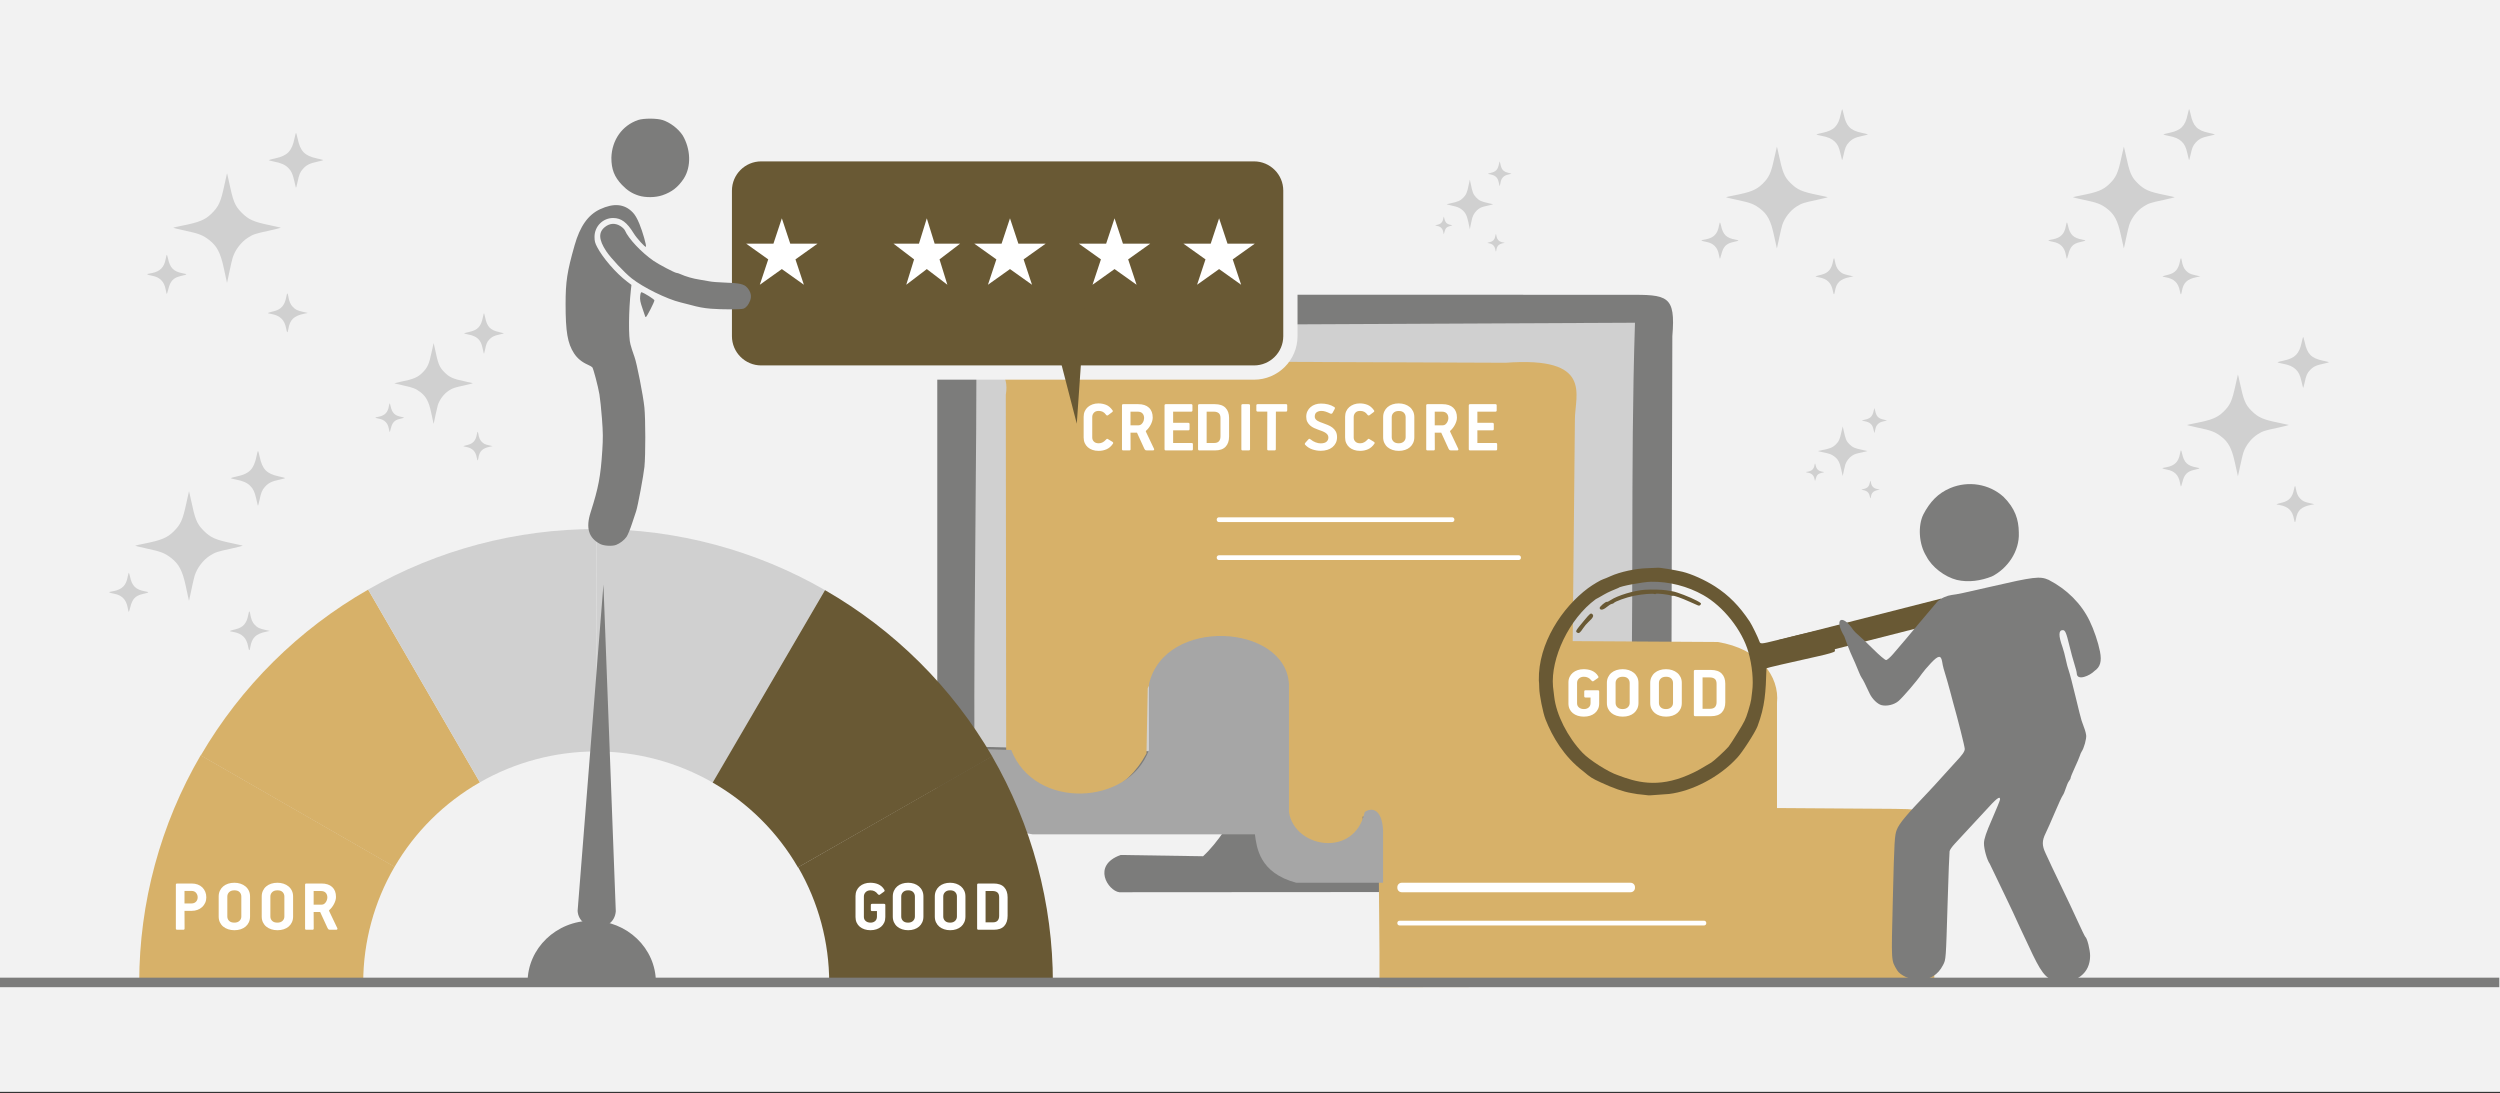 <svg width="526" height="230" xmlns="http://www.w3.org/2000/svg" xmlns:xlink="http://www.w3.org/1999/xlink" overflow="hidden"><rect width="100%" height="100%" fill="#333333" stroke="none"/><defs><clipPath id="clip0"><rect x="0" y="0" width="526" height="230"/></clipPath><clipPath id="clip1"><path d="M314.804 150.908 343.298 106.176 387.739 134.402 359.246 179.134Z" fill-rule="evenodd" clip-rule="evenodd"/></clipPath><clipPath id="clip2"><path d="M314.804 150.908 343.298 106.176 387.739 134.402 359.246 179.134Z" fill-rule="evenodd" clip-rule="evenodd"/></clipPath><clipPath id="clip3"><path d="M314.804 150.908 343.298 106.176 387.739 134.402 359.246 179.134Z" fill-rule="evenodd" clip-rule="evenodd"/></clipPath><clipPath id="clip4"><rect x="387" y="101" width="55" height="106"/></clipPath><clipPath id="clip5"><rect x="387" y="101" width="55" height="106"/></clipPath><clipPath id="clip6"><rect x="387" y="101" width="55" height="106"/></clipPath></defs><g clip-path="url(#clip0)"><rect x="0" y="0" width="526" height="229.667" fill="#FFFFFF"/><rect x="0" y="0" width="526" height="229.667" fill="#F2F2F2"/><path d="M300.85 169.195 291.643 187.69 235.502 187.728C233.146 187.426 229.659 182.091 235.781 179.889L253.125 180.154C256.411 177.122 258.907 172.781 261.542 168.667L200.534 168.742C196.721 168.994 197.512 166.905 197.202 166.289L197.202 69.019C197.357 66.339 194.954 61.231 203.525 61.998L342.405 62.023C350.822 61.998 352.589 62.074 351.86 70.755 351.768 104.147 351.69 137.539 351.597 170.944L261.542 168.667 261.542 168.667" fill="#7C7C7B" fill-rule="evenodd"/><path d="M205.417 68.553C205.542 96.803 204.889 128.842 205.014 157.092L342.888 160.767C343.903 129.56 342.985 99.109 344 67.902L205.417 68.553Z" fill="#D0D0D0" fill-rule="evenodd"/><path d="M207 75.89C209.62 77.522 212.4 78.299 211.62 83.091 211.64 108.22 211.68 133.376 211.7 158.506 213.22 166.167 232.38 174.842 241.22 158.532 241.3 153.951 241.4 149.383 241.48 144.802 250.04 127.571 269.76 137.694 270.38 145.079 270.44 152.898 270.52 160.691 270.58 168.51 269.68 178.383 280.82 180.687 285.74 174.711 286.68 173.763 286.88 172.775 286.66 171.828 291 171.327 289.84 175.54 290.12 178.186 290.04 187.914 290.32 197.971 290.24 207.699L407 207.528C406.88 198.01 406.78 187.835 406.66 178.317 407.8 169.116 401.84 170.38 398.52 170.182L373.88 170.011 373.88 147.883C374.44 142.288 370.2 136.509 361.4 135.074L330.9 134.89C331.06 119.317 331.2 103.758 331.36 88.198 331.38 83.025 335.22 74.969 316.78 76.324L207 75.89Z" fill="#D7B169" fill-rule="evenodd"/><path d="M301.87 86.612 301.87 89.483 303.566 89.483C303.758 89.483 303.926 89.431 304.07 89.326 304.214 89.22 304.337 89.089 304.438 88.931 304.539 88.773 304.614 88.608 304.662 88.434 304.71 88.261 304.734 88.106 304.734 87.969 304.734 87.569 304.622 87.243 304.398 86.991 304.174 86.738 303.822 86.612 303.342 86.612ZM253.877 86.612 253.877 93.206 255.445 93.206C255.914 93.206 256.256 93.083 256.469 92.835 256.683 92.588 256.789 92.249 256.789 91.818L256.789 87.953C256.789 87.469 256.664 87.125 256.413 86.92 256.162 86.715 255.813 86.612 255.365 86.612ZM237.858 86.612 237.858 89.483 239.554 89.483C239.746 89.483 239.914 89.431 240.058 89.326 240.202 89.22 240.325 89.089 240.426 88.931 240.528 88.773 240.602 88.608 240.65 88.434 240.698 88.261 240.722 88.106 240.722 87.969 240.722 87.569 240.61 87.243 240.386 86.991 240.162 86.738 239.81 86.612 239.33 86.612ZM294.308 86.47C293.828 86.47 293.46 86.596 293.204 86.849 292.948 87.101 292.82 87.411 292.82 87.779L292.82 91.976C292.82 92.344 292.945 92.651 293.196 92.898 293.447 93.146 293.812 93.269 294.292 93.269 294.74 93.269 295.095 93.146 295.356 92.898 295.618 92.651 295.748 92.344 295.748 91.976L295.748 87.779C295.748 87.411 295.628 87.101 295.388 86.849 295.148 86.596 294.788 86.47 294.308 86.47ZM309.319 85.035 314.648 85.035C314.819 85.035 314.904 85.124 314.904 85.303L314.904 86.328C314.904 86.517 314.819 86.612 314.648 86.612L310.839 86.612 310.839 88.963 314.024 88.963C314.205 88.963 314.296 89.057 314.296 89.247L314.296 90.256C314.296 90.445 314.211 90.54 314.04 90.54L310.839 90.54 310.839 93.206 314.744 93.206C314.915 93.206 315 93.296 315 93.474L315 94.5C315 94.678 314.915 94.768 314.744 94.768L309.319 94.768C309.127 94.768 309.031 94.678 309.031 94.5L309.031 85.303C309.031 85.124 309.127 85.035 309.319 85.035ZM300.333 85.035 303.502 85.035C304.473 85.035 305.222 85.282 305.75 85.776 306.278 86.27 306.542 86.965 306.542 87.858 306.542 88.1 306.505 88.347 306.43 88.6 306.356 88.852 306.254 89.102 306.126 89.349 305.998 89.596 305.852 89.828 305.686 90.043 305.521 90.259 305.348 90.445 305.166 90.603 305.113 90.656 305.086 90.709 305.086 90.761 305.086 90.803 305.113 90.866 305.166 90.95L306.815 94.421C306.857 94.505 306.86 94.584 306.823 94.657 306.785 94.731 306.708 94.768 306.59 94.768L305.374 94.768C305.161 94.768 305.022 94.736 304.958 94.673 304.894 94.61 304.836 94.526 304.782 94.421L303.23 91.029 301.87 91.029C301.87 91.618 301.872 92.202 301.878 92.78 301.883 93.359 301.886 93.942 301.886 94.531 301.886 94.689 301.79 94.768 301.598 94.768L300.365 94.768C300.173 94.768 300.077 94.689 300.077 94.531L300.077 85.303C300.077 85.124 300.163 85.035 300.333 85.035ZM264.607 85.035 270.592 85.035C270.752 85.035 270.832 85.119 270.832 85.287L270.832 86.312C270.832 86.397 270.816 86.465 270.784 86.517 270.752 86.57 270.688 86.596 270.592 86.596L268.447 86.596 268.431 94.515C268.431 94.684 268.335 94.768 268.143 94.768L266.911 94.768C266.719 94.768 266.623 94.689 266.623 94.531L266.639 86.596 264.607 86.596C264.425 86.596 264.335 86.502 264.335 86.312L264.335 85.303C264.335 85.124 264.425 85.035 264.607 85.035ZM261.47 85.035 262.718 85.035C262.793 85.035 262.86 85.053 262.918 85.09 262.977 85.127 263.006 85.192 263.006 85.287L263.006 94.531C263.006 94.689 262.91 94.768 262.718 94.768L261.47 94.768C261.278 94.768 261.182 94.689 261.182 94.531L261.182 85.287C261.182 85.119 261.278 85.035 261.47 85.035ZM252.357 85.035 255.589 85.035C256.603 85.035 257.357 85.292 257.853 85.808 258.35 86.323 258.598 87.033 258.598 87.937L258.598 91.834C258.598 92.759 258.352 93.48 257.861 93.995 257.371 94.51 256.629 94.768 255.637 94.768L252.357 94.768C252.164 94.768 252.068 94.678 252.068 94.5L252.068 85.303C252.068 85.124 252.164 85.035 252.357 85.035ZM245.307 85.035 250.636 85.035C250.807 85.035 250.892 85.124 250.892 85.303L250.892 86.328C250.892 86.517 250.807 86.612 250.636 86.612L246.827 86.612 246.827 88.963 250.012 88.963C250.193 88.963 250.284 89.057 250.284 89.247L250.284 90.256C250.284 90.445 250.199 90.54 250.028 90.54L246.827 90.54 246.827 93.206 250.732 93.206C250.903 93.206 250.988 93.296 250.988 93.474L250.988 94.5C250.988 94.678 250.903 94.768 250.732 94.768L245.307 94.768C245.115 94.768 245.019 94.678 245.019 94.5L245.019 85.303C245.019 85.124 245.115 85.035 245.307 85.035ZM236.322 85.035 239.49 85.035C240.461 85.035 241.21 85.282 241.738 85.776 242.267 86.27 242.531 86.965 242.531 87.858 242.531 88.1 242.493 88.347 242.419 88.6 242.344 88.852 242.243 89.102 242.115 89.349 241.987 89.596 241.84 89.828 241.675 90.043 241.509 90.259 241.336 90.445 241.154 90.603 241.101 90.656 241.074 90.709 241.074 90.761 241.074 90.803 241.101 90.866 241.154 90.95L242.803 94.421C242.845 94.505 242.848 94.584 242.811 94.657 242.773 94.731 242.696 94.768 242.579 94.768L241.362 94.768C241.149 94.768 241.01 94.736 240.946 94.673 240.882 94.61 240.824 94.526 240.77 94.421L239.218 91.029 237.858 91.029C237.858 91.618 237.861 92.202 237.866 92.78 237.871 93.359 237.874 93.942 237.874 94.531 237.874 94.689 237.778 94.768 237.586 94.768L236.354 94.768C236.161 94.768 236.065 94.689 236.065 94.531L236.065 85.303C236.065 85.124 236.151 85.035 236.322 85.035ZM277.937 84.909C278.46 84.909 278.956 84.966 279.425 85.082 279.895 85.198 280.327 85.382 280.722 85.634 280.839 85.718 280.892 85.794 280.882 85.863 280.871 85.931 280.834 86.023 280.77 86.139L280.354 86.896C280.3 86.98 280.231 87.03 280.146 87.046 280.06 87.062 279.97 87.049 279.874 87.007 279.564 86.849 279.252 86.717 278.937 86.612 278.623 86.507 278.321 86.454 278.033 86.454 277.66 86.454 277.332 86.544 277.049 86.723 276.766 86.901 276.625 87.217 276.625 87.669 276.625 87.858 276.678 88.024 276.785 88.166 276.892 88.308 277.03 88.432 277.201 88.537 277.372 88.642 277.553 88.731 277.745 88.805 277.937 88.879 278.124 88.947 278.305 89.01 278.647 89.136 278.996 89.27 279.353 89.412 279.711 89.554 280.034 89.733 280.322 89.949 280.61 90.164 280.847 90.435 281.034 90.761 281.22 91.087 281.314 91.492 281.314 91.976 281.314 92.438 281.226 92.846 281.05 93.198 280.874 93.55 280.634 93.85 280.33 94.097 280.026 94.345 279.663 94.531 279.241 94.657 278.82 94.784 278.369 94.847 277.889 94.847 277.292 94.847 276.71 94.752 276.145 94.563 275.579 94.374 275.094 94.074 274.689 93.664 274.593 93.579 274.539 93.501 274.529 93.427 274.518 93.353 274.561 93.259 274.657 93.143L275.281 92.449C275.377 92.344 275.459 92.302 275.529 92.323 275.598 92.344 275.686 92.396 275.793 92.481 276.07 92.722 276.404 92.917 276.793 93.064 277.182 93.211 277.532 93.285 277.841 93.285 278.417 93.285 278.836 93.169 279.097 92.938 279.359 92.707 279.49 92.412 279.49 92.055 279.49 91.834 279.436 91.644 279.329 91.487 279.223 91.329 279.073 91.187 278.881 91.061 278.689 90.934 278.468 90.822 278.217 90.722 277.966 90.622 277.697 90.524 277.409 90.43 277.1 90.325 276.793 90.201 276.489 90.059 276.185 89.917 275.91 89.741 275.665 89.531 275.419 89.32 275.219 89.065 275.065 88.766 274.91 88.466 274.833 88.106 274.833 87.685 274.833 87.254 274.915 86.867 275.081 86.525 275.246 86.184 275.47 85.892 275.753 85.65 276.036 85.408 276.364 85.224 276.737 85.098 277.11 84.972 277.51 84.909 277.937 84.909ZM294.292 84.877C294.751 84.877 295.178 84.943 295.572 85.074 295.967 85.206 296.314 85.395 296.613 85.642 296.911 85.889 297.146 86.192 297.317 86.549 297.487 86.907 297.573 87.312 297.573 87.764L297.573 91.992C297.573 92.433 297.49 92.833 297.325 93.19 297.159 93.548 296.933 93.85 296.645 94.097 296.357 94.345 296.013 94.534 295.612 94.665 295.212 94.797 294.778 94.862 294.308 94.862 293.839 94.862 293.404 94.797 293.004 94.665 292.604 94.534 292.257 94.347 291.964 94.105 291.67 93.863 291.438 93.564 291.268 93.206 291.097 92.849 291.012 92.444 291.012 91.992L291.012 87.764C291.012 87.322 291.094 86.922 291.26 86.565 291.425 86.207 291.654 85.902 291.948 85.65 292.241 85.397 292.588 85.206 292.988 85.074 293.388 84.943 293.823 84.877 294.292 84.877ZM286.115 84.877C286.67 84.877 287.2 84.974 287.707 85.169 288.214 85.363 288.67 85.745 289.075 86.312 289.129 86.376 289.153 86.444 289.147 86.517 289.142 86.591 289.091 86.659 288.995 86.723L288.131 87.369C288.046 87.422 287.963 87.433 287.883 87.401 287.803 87.369 287.742 87.317 287.699 87.243 287.336 86.717 286.83 86.454 286.179 86.454 285.731 86.454 285.392 86.583 285.163 86.841 284.933 87.099 284.818 87.401 284.818 87.748L284.818 92.055C284.818 92.391 284.936 92.678 285.171 92.914 285.405 93.151 285.747 93.269 286.195 93.269 286.493 93.269 286.771 93.198 287.027 93.056 287.283 92.914 287.502 92.738 287.683 92.528 287.736 92.475 287.792 92.42 287.851 92.362 287.91 92.304 287.992 92.307 288.099 92.37L289.059 92.954C289.134 92.996 289.185 93.051 289.211 93.119 289.238 93.188 289.23 93.259 289.187 93.332 288.814 93.89 288.368 94.284 287.851 94.515 287.334 94.747 286.771 94.862 286.163 94.862 285.693 94.862 285.267 94.797 284.883 94.665 284.498 94.534 284.168 94.347 283.89 94.105 283.613 93.863 283.397 93.569 283.242 93.222 283.087 92.875 283.01 92.486 283.01 92.055L283.01 87.685C283.01 87.264 283.087 86.88 283.242 86.533 283.397 86.186 283.613 85.892 283.89 85.65 284.168 85.408 284.496 85.219 284.874 85.082 285.253 84.945 285.667 84.877 286.115 84.877ZM231.105 84.877C231.659 84.877 232.19 84.974 232.697 85.169 233.204 85.363 233.66 85.745 234.065 86.312 234.118 86.376 234.142 86.444 234.137 86.517 234.132 86.591 234.081 86.659 233.985 86.723L233.121 87.369C233.036 87.422 232.953 87.433 232.873 87.401 232.793 87.369 232.731 87.317 232.689 87.243 232.326 86.717 231.819 86.454 231.169 86.454 230.721 86.454 230.382 86.583 230.152 86.841 229.923 87.099 229.808 87.401 229.808 87.748L229.808 92.055C229.808 92.391 229.926 92.678 230.16 92.914 230.395 93.151 230.736 93.269 231.185 93.269 231.483 93.269 231.761 93.198 232.017 93.056 232.273 92.914 232.491 92.738 232.673 92.528 232.726 92.475 232.782 92.42 232.841 92.362 232.9 92.304 232.982 92.307 233.089 92.37L234.049 92.954C234.124 92.996 234.174 93.051 234.201 93.119 234.228 93.188 234.22 93.259 234.177 93.332 233.804 93.89 233.358 94.284 232.841 94.515 232.323 94.747 231.761 94.862 231.153 94.862 230.683 94.862 230.256 94.797 229.872 94.665 229.488 94.534 229.157 94.347 228.88 94.105 228.603 93.863 228.387 93.569 228.232 93.222 228.077 92.875 228 92.486 228 92.055L228 87.685C228 87.264 228.077 86.88 228.232 86.533 228.387 86.186 228.603 85.892 228.88 85.65 229.157 85.408 229.486 85.219 229.864 85.082 230.243 84.945 230.656 84.877 231.105 84.877Z" fill="#FFFFFF" fill-rule="evenodd"/><path d="M256 109.304C256 109.049 256.207 108.842 256.462 108.842L305.538 108.842C305.793 108.842 306 109.049 306 109.304L306 109.379C306 109.634 305.793 109.841 305.538 109.841L256.462 109.841C256.207 109.841 256 109.634 256 109.379Z" fill="#FFFFFF" fill-rule="evenodd"/><path d="M256 117.292C256 117.037 256.207 116.831 256.462 116.831L319.538 116.831C319.793 116.831 320 117.037 320 117.292L320 117.368C320 117.623 319.793 117.829 319.538 117.829L256.462 117.829C256.207 117.829 256 117.623 256 117.368Z" fill="#FFFFFF" fill-rule="evenodd"/><path d="M294 186.654C294 186.144 294.414 185.731 294.924 185.731L343.076 185.731C343.586 185.731 344 186.144 344 186.654L344 186.805C344 187.315 343.586 187.728 343.076 187.728L294.924 187.728C294.414 187.728 294 187.315 294 186.805Z" fill="#FFFFFF" fill-rule="evenodd"/><path d="M294 194.181C294 193.926 294.207 193.719 294.462 193.719L358.538 193.719C358.793 193.719 359 193.926 359 194.181L359 194.256C359 194.511 358.793 194.718 358.538 194.718L294.462 194.718C294.207 194.718 294 194.511 294 194.256Z" fill="#FFFFFF" fill-rule="evenodd"/><path d="M212.763 157.793C217.684 170.499 237.486 169.535 241.74 157.793L241.74 143.966C245.009 129.617 270.548 131.247 271.199 143.966L271.199 170.852C272.358 178.459 285.022 180.602 287.137 170.852 288.415 169.918 290.753 169.938 291 174.693L291 185.731 272.737 185.731C264.901 183.644 264.418 178.25 264.029 175.546L217.245 175.546C211.512 174.698 208.105 170.785 207 165.361L207 157.621Z" fill="#A6A6A6" fill-rule="evenodd"/><g clip-path="url(#clip1)"><g clip-path="url(#clip2)"><g clip-path="url(#clip3)"><path d="M47.16 50.217C42.571 45.624 39.273 42.392 39.177 42.392 34.785 45.004 32.298 46.408 27.896 47.349 26.507 47.647 21.187 47.606 19.848 47.287 14.517 46.345 8.943 43.078 5.869 39.344 5.653 39.069 5.051 38.26 4.531 37.546 4.011 36.832 3.516 36.165 3.432 36.064 3.348 35.963 3.145 35.574 2.981 35.199 2.818 34.824 2.612 34.4 2.524 34.258 2.436 34.115 2.319 33.881 2.263 33.738 2.207 33.596 1.981 33.05 1.76 32.527 1.084 30.926 0.582 28.784 0.204 25.896-0.068 23.82-0.068 23.547 0.206 21.569 0.632 16.446 2.863 12.166 5.176 8.991 6.046 7.797 8.844 5.118 10.037 4.335 10.626 3.949 11.224 3.523 11.367 3.388 17.865-0.923 26.968-0.696 33.305 1.708 34.502 2.171 36.225 3.045 36.599 3.379 36.762 3.526 37.391 3.967 37.995 4.36 39.78 5.522 42.157 7.917 43.491 9.898 44.148 10.873 44.732 11.709 44.789 11.757 44.989 11.923 46.371 15.142 46.861 16.582 47.504 18.472 47.944 21.552 47.927 24.046 47.904 27.465 47.184 30.574 45.588 34.149 45.241 34.926 43.745 37.363 43.14 38.134 42.788 38.584 42.888 38.721 45.107 40.835 50.832 46.287 53.105 48.608 53.05 48.945 52.952 49.542 50.306 52.605 49.896 52.597 49.664 52.593 48.671 51.729 47.16 50.217ZM29.485 43.991C30.55 43.701 31.64 43.349 31.909 43.208 32.177 43.067 32.864 42.739 33.435 42.479 35.504 41.536 38.076 39.538 40.006 37.373 43.21 33.781 45.31 27.777 45.06 22.921 44.865 19.111 43.613 15.287 41.532 12.136 40.611 10.742 37.185 7.084 36.8 7.084 35.883 6.444 34.95 5.764 34.016 5.283 33.125 4.828 32.318 4.394 32.223 4.32 25.709 1.78 16.567 2.987 11.841 6.616 11.533 6.878 10.795 7.481 10.202 7.957 7.246 10.327 4.535 14.863 3.415 19.315 2.899 21.362 2.901 26.143 3.417 28.124 4.211 32.006 5.487 36.59 11.38 40.575 11.536 40.67 11.967 40.95 12.337 41.197 12.933 41.594 14.351 42.352 16.213 43.268 16.784 43.548 19.836 44.358 20.973 44.53 21.258 44.574 22.855 44.589 24.521 44.563 27.276 44.522 27.725 44.47 29.485 43.991ZM42.627 23.137C42.586 22.923 42.459 22.085 42.344 21.276 42.067 19.325 41.717 17.807 41.492 17.582 41.392 17.482 41.31 17.3 41.31 17.178 41.31 16.809 40.103 14.353 39.922 14.353 39.828 14.353 39.752 14.281 39.752 14.192 39.752 13.837 38.319 11.941 37.116 10.705 35.943 9.499 33.938 7.949 33.552 7.949 33.463 7.949 33.295 7.834 33.178 7.692 33.06 7.551 32.545 7.304 32.033 7.142 31.095 6.846 30.697 6.377 31.068 6.006 31.265 5.809 33.002 6.347 33.002 6.605 33.002 6.684 33.334 6.892 33.741 7.067 35.295 7.733 38.143 10.189 39.432 11.975 40.292 13.166 41.378 14.968 41.725 15.781 41.877 16.138 42.128 16.722 42.281 17.079 42.639 17.911 43.223 20.848 43.332 22.358 43.41 23.45 43.392 23.526 43.058 23.526 42.825 23.526 42.675 23.391 42.627 23.137ZM27.377 5.604C26.901 5.47 26.109 5.358 25.617 5.356 24.507 5.352 24.175 5.231 24.175 4.829 24.175 4.301 24.238 4.297 27.117 4.664 29.096 4.917 29.225 4.964 29.161 5.411 29.094 5.88 28.56 5.938 27.377 5.604Z" fill="#695934" transform="matrix(0.537 -0.843 0.845 0.536 314.804 150.908)"/></g></g></g><path d="M374.045 134.702 408.42 125.939 409.608 130.583 375.232 139.346Z" fill="#695934" fill-rule="evenodd"/><g clip-path="url(#clip4)"><g clip-path="url(#clip5)"><g clip-path="url(#clip6)"><path d="M44.634 104.539C42.648 103.969 41.686 102.664 39.188 97.147 38.812 96.315 38.009 94.585 37.405 93.304 35.38 88.699 33.589 85.133 31.14 79.88 30.576 79.108 29.921 76.724 29.948 75.539 29.969 74.631 30.402 73.327 31.63 70.481 32.54 68.372 33.283 66.504 33.283 66.331 33.279 65.526 32.559 66.104 30.064 68.915 29.048 70.059 25.319 74.151 23.881 75.699 23.355 76.266 22.881 76.956 22.828 77.233 22.775 77.51 22.598 82.218 22.434 87.694 22.058 100.289 22.08 99.981 21.478 101.18 20.416 103.292 18.751 104.316 16.364 104.325 14.719 104.332 12.575 103.347 11.977 102.31 10.692 100.081 10.744 100.967 11.085 86.947 11.374 75.067 11.443 73.867 11.899 72.712 12.423 71.381 13.845 69.646 18.259 64.952 19.078 64.081 20.491 62.518 21.398 61.478 22.306 60.439 23.472 59.134 23.989 58.58 25.474 56.987 25.971 56.27 25.971 55.722 25.971 55.253 24.555 49.522 23.563 45.976 23.33 45.144 23.048 44.066 22.937 43.581 22.826 43.096 22.563 42.132 22.354 41.439 21.554 38.788 21.448 38.386 21.303 37.455 21.067 35.935 20.529 35.978 18.983 37.638 18.239 38.438 17.379 39.465 17.074 39.921 16.069 41.42 13.08 44.954 12.199 45.686 11.296 46.436 9.83 46.785 8.734 46.51 7.912 46.304 6.792 45.197 6.28 44.085 5.239 41.827 4.908 41.159 4.652 40.809 4.5 40.6 4.228 40.033 4.047 39.548 3.865 39.063 3.516 38.212 3.271 37.657 3.026 37.103 2.602 36.139 2.328 35.515 2.054 34.891 1.461 33.315 1.011 32.011-1.205 28.266 0.588 27.214 2.877 30.689 2.999 30.889 3.509 31.403 4.011 31.834 4.513 32.264 5.906 33.608 7.106 34.822 8.307 36.035 9.463 37.027 9.676 37.027 9.889 37.027 10.551 36.445 11.148 35.733 11.745 35.022 12.971 33.562 13.872 32.488 14.773 31.415 15.794 30.176 16.14 29.734 16.487 29.292 17.451 28.129 18.283 27.15 19.115 26.171 20.003 25.101 20.258 24.771 21.022 23.986 22.317 23.46 23.263 23.33 24.415 23.194 25.73 22.912 31.265 21.611 40.331 19.481 41.545 19.335 43.358 20.157 47.173 22.165 50.13 25.206 51.82 28.773 52.696 30.579 53.605 33.302 53.971 35.214 54.37 37.305 54.036 38.498 52.818 39.327 51.883 40.324 49.213 41.496 49.162 39.818 49.162 39.585 48.947 38.72 48.685 37.895 48.422 37.071 47.953 35.319 47.643 34.002 47 31.274 46.77 30.726 46.267 30.726 45.378 30.726 45.358 31.869 46.205 34.281 46.418 34.891 46.729 36.069 46.894 36.901 47.06 37.733 47.342 38.811 47.522 39.296 47.701 39.781 48.326 42.22 48.911 44.716 49.496 47.211 50.059 49.48 50.161 49.757 50.864 51.662 51.003 52.114 51.11 52.831 51.217 53.544 50.651 55.612 50.158 56.311 50.06 56.45 49.894 56.847 49.789 57.193 49.685 57.54 49.217 58.654 48.75 59.669 48.284 60.685 47.901 61.64 47.901 61.792 47.901 61.944 47.752 62.248 47.568 62.467 47.385 62.686 47.081 63.375 46.893 63.999 46.705 64.623 46.417 65.304 46.254 65.512 46.09 65.72 45.366 67.308 44.646 69.041 43.925 70.774 43.059 72.76 42.72 73.456 41.944 75.047 41.943 76.038 42.714 77.69 43.05 78.409 43.631 79.678 44.005 80.51 44.38 81.342 45.395 83.497 46.262 85.299 47.128 87.102 48.496 90.051 49.302 91.853 50.107 93.656 50.841 95.187 50.932 95.256 51.332 95.559 51.934 97.986 51.929 99.271 51.922 101.065 51.27 102.504 50.015 103.498 48.462 104.727 46.567 105.094 44.634 104.539ZM24.333 20.166C21.789 19.51 19.148 17.435 18.033 15.214 16.415 12.609 16.266 8.73 17.385 6.401 18.735 3.768 20.399 1.939 22.973 0.837 26.723-0.756 31.027-0.038 33.995 2.677 36.388 5.1 37.134 7.444 37.165 10.189 37.354 14.236 34.707 17.84 31.595 19.425 29.321 20.335 26.8 20.741 24.333 20.166Z" fill="#7C7C7B" transform="matrix(1.016 0 0 1 387 101.852)"/></g></g></g><path d="M152.5 40.109C152.5 35.881 155.933 32.453 160.167 32.453L263.833 32.453C268.068 32.453 271.5 35.881 271.5 40.109L271.5 70.731C271.5 74.959 268.068 78.386 263.833 78.386L160.167 78.386C155.933 78.386 152.5 74.959 152.5 70.731Z" stroke="#F2F2F2" stroke-width="3" stroke-miterlimit="8" fill="#695934" fill-rule="evenodd"/><path d="M228.427 62.236 226.555 89.148 219.797 63.028Z" fill="#695934" fill-rule="evenodd"/><path d="M249 51.273 254.73 51.273 256.5 45.933 258.27 51.273 264 51.273 259.365 54.573 261.135 59.913 256.5 56.613 251.865 59.913 253.635 54.573Z" fill="#FFFFFF" fill-rule="evenodd"/><path d="M227 51.273 232.73 51.273 234.5 45.933 236.27 51.273 242 51.273 237.365 54.573 239.135 59.913 234.5 56.613 229.865 59.913 231.635 54.573Z" fill="#FFFFFF" fill-rule="evenodd"/><path d="M205 51.273 210.73 51.273 212.5 45.933 214.27 51.273 220 51.273 215.365 54.573 217.135 59.913 212.5 56.613 207.865 59.913 209.635 54.573Z" fill="#FFFFFF" fill-rule="evenodd"/><path d="M188 51.273 193.348 51.273 195 45.933 196.652 51.273 202 51.273 197.674 54.573 199.326 59.913 195 56.613 190.674 59.913 192.326 54.573Z" fill="#FFFFFF" fill-rule="evenodd"/><path d="M157 51.273 162.73 51.273 164.5 45.933 166.27 51.273 172 51.273 167.365 54.573 169.135 59.913 164.5 56.613 159.865 59.913 161.635 54.573Z" fill="#FFFFFF" fill-rule="evenodd"/><path d="M125.519 111.311C142.392 111.33 158.971 115.752 173.564 124.154L149.966 164.661C142.536 160.382 134.08 158.115 125.465 158.106L125.519 111.311Z" stroke="#FFFFFF" stroke-width="0" stroke-linejoin="round" stroke-miterlimit="10" fill="#D0D0D0" fill-rule="evenodd"/><path d="M173.58 124.163C188.196 132.563 200.334 144.632 208.767 159.151L167.895 182.506C163.6 175.091 157.409 168.935 149.945 164.658L173.58 124.163Z" stroke="#FFFFFF" stroke-width="0" stroke-linejoin="round" stroke-miterlimit="10" fill="#695934" fill-rule="evenodd"/><path d="M208.721 159.091C217.116 173.619 221.547 190.113 221.528 206.867L174.464 206.813C174.474 198.27 172.214 189.857 167.928 182.46L208.721 159.091Z" stroke="#FFFFFF" stroke-width="0" stroke-linejoin="round" stroke-miterlimit="10" fill="#695934" fill-rule="evenodd"/><path d="M29.291 206.646C29.31 189.892 33.764 173.409 42.226 158.9L83.023 182.363C78.714 189.75 76.431 198.158 76.421 206.701L29.291 206.646Z" stroke="#FFFFFF" stroke-width="0" stroke-linejoin="round" stroke-miterlimit="10" fill="#D7B169" fill-rule="evenodd"/><path d="M42.238 158.96C50.694 144.46 62.843 132.419 77.459 124.053L100.97 164.601C93.506 168.862 87.309 175.004 83.003 182.408L42.238 158.96Z" stroke="#FFFFFF" stroke-width="0" stroke-linejoin="round" stroke-miterlimit="10" fill="#D7B169" fill-rule="evenodd"/><path d="M77.445 124.044C92.064 115.675 108.66 111.291 125.519 111.311L125.465 158.106C116.869 158.096 108.404 160.343 100.96 164.604L77.445 124.044Z" stroke="#FFFFFF" stroke-width="0" stroke-linejoin="round" stroke-miterlimit="10" fill="#D0D0D0" fill-rule="evenodd"/><path d="M111 206.7C111 199.531 117.045 193.719 124.5 193.719 131.955 193.719 138 199.531 138 206.7Z" fill="#7C7C7B" fill-rule="evenodd"/><path d="M129.563 191.738 126.963 122.988 121.53 191.646C121.775 195.992 129.162 196.503 129.563 191.738Z" fill="#7C7C7B" fill-rule="evenodd"/><path d="M0 206.7 525.848 206.701" stroke="#7C7C7B" stroke-width="2" stroke-miterlimit="8" fill="none" fill-rule="evenodd"/><path d="M65.99 187.466 65.99 190.337 67.697 190.337C67.89 190.337 68.059 190.285 68.204 190.179 68.349 190.074 68.473 189.943 68.575 189.785 68.677 189.627 68.752 189.462 68.8 189.288 68.848 189.115 68.873 188.959 68.873 188.823 68.873 188.423 68.76 188.097 68.534 187.845 68.309 187.592 67.955 187.466 67.472 187.466ZM38.819 187.45 38.819 190.085 40.301 190.085C40.687 190.085 40.998 189.964 41.235 189.722 41.471 189.48 41.589 189.164 41.589 188.775 41.589 188.439 41.479 188.134 41.259 187.86 41.039 187.587 40.719 187.45 40.301 187.45ZM58.383 187.324C57.9 187.324 57.529 187.45 57.272 187.703 57.014 187.955 56.885 188.265 56.885 188.633L56.885 192.83C56.885 193.198 57.011 193.505 57.264 193.752 57.516 194 57.883 194.123 58.367 194.123 58.817 194.123 59.174 194 59.437 193.752 59.7 193.505 59.832 193.198 59.832 192.83L59.832 188.633C59.832 188.265 59.711 187.955 59.469 187.703 59.228 187.45 58.866 187.324 58.383 187.324ZM49.325 187.324C48.843 187.324 48.472 187.45 48.215 187.703 47.957 187.955 47.828 188.265 47.828 188.633L47.828 192.83C47.828 193.198 47.954 193.505 48.206 193.752 48.459 194 48.826 194.123 49.309 194.123 49.76 194.123 50.117 194 50.38 193.752 50.643 193.505 50.775 193.198 50.775 192.83L50.775 188.633C50.775 188.265 50.654 187.955 50.412 187.703 50.171 187.45 49.809 187.324 49.325 187.324ZM64.445 185.889 67.633 185.889C68.609 185.889 69.364 186.136 69.895 186.63 70.426 187.124 70.692 187.818 70.692 188.712 70.692 188.954 70.654 189.201 70.579 189.454 70.504 189.706 70.402 189.956 70.273 190.203 70.144 190.45 69.997 190.682 69.831 190.897 69.664 191.113 69.49 191.299 69.307 191.457 69.254 191.51 69.227 191.562 69.227 191.615 69.227 191.657 69.254 191.72 69.307 191.804L70.966 195.275C71.009 195.359 71.011 195.438 70.974 195.511 70.936 195.585 70.858 195.622 70.74 195.622L69.517 195.622C69.302 195.622 69.162 195.59 69.098 195.527 69.034 195.464 68.975 195.38 68.921 195.275L67.359 191.883 65.99 191.883C65.99 192.472 65.993 193.056 65.998 193.634 66.004 194.212 66.007 194.796 66.007 195.385 66.007 195.543 65.91 195.622 65.717 195.622L64.477 195.622C64.284 195.622 64.187 195.543 64.187 195.385L64.187 186.157C64.187 185.978 64.273 185.889 64.445 185.889ZM37.306 185.889 40.301 185.889C40.784 185.889 41.216 185.96 41.597 186.101 41.978 186.243 42.303 186.446 42.571 186.709 42.839 186.972 43.046 187.282 43.191 187.64 43.336 187.997 43.408 188.386 43.408 188.807 43.408 189.217 43.331 189.596 43.175 189.943 43.019 190.29 42.804 190.589 42.531 190.842 42.257 191.094 41.932 191.291 41.557 191.433 41.181 191.575 40.768 191.646 40.317 191.646L38.819 191.646 38.836 195.369C38.836 195.538 38.739 195.622 38.546 195.622L37.306 195.622C37.102 195.622 37 195.538 37 195.369L37 186.125C37 185.967 37.102 185.889 37.306 185.889ZM58.367 185.731C58.828 185.731 59.257 185.797 59.655 185.928 60.052 186.059 60.401 186.249 60.701 186.496 61.002 186.743 61.238 187.045 61.41 187.403 61.581 187.761 61.667 188.165 61.667 188.618L61.667 192.845C61.667 193.287 61.584 193.687 61.418 194.044 61.251 194.402 61.023 194.704 60.733 194.951 60.444 195.198 60.097 195.388 59.695 195.519 59.292 195.651 58.855 195.716 58.383 195.716 57.91 195.716 57.473 195.651 57.07 195.519 56.668 195.388 56.319 195.201 56.024 194.959 55.729 194.717 55.495 194.417 55.323 194.06 55.151 193.702 55.066 193.298 55.066 192.845L55.066 188.618C55.066 188.176 55.149 187.776 55.315 187.419 55.482 187.061 55.712 186.756 56.008 186.504 56.303 186.251 56.652 186.059 57.054 185.928 57.457 185.797 57.894 185.731 58.367 185.731ZM49.309 185.731C49.771 185.731 50.2 185.797 50.598 185.928 50.995 186.059 51.344 186.249 51.644 186.496 51.945 186.743 52.181 187.045 52.353 187.403 52.524 187.761 52.61 188.165 52.61 188.618L52.61 192.845C52.61 193.287 52.527 193.687 52.361 194.044 52.194 194.402 51.966 194.704 51.676 194.951 51.386 195.198 51.04 195.388 50.638 195.519 50.235 195.651 49.798 195.716 49.325 195.716 48.853 195.716 48.416 195.651 48.013 195.519 47.611 195.388 47.262 195.201 46.967 194.959 46.672 194.717 46.438 194.417 46.266 194.06 46.095 193.702 46.009 193.298 46.009 192.845L46.009 188.618C46.009 188.176 46.092 187.776 46.258 187.419 46.425 187.061 46.655 186.756 46.951 186.504 47.246 186.251 47.595 186.059 47.997 185.928 48.4 185.797 48.837 185.731 49.309 185.731Z" fill="#FFFFFF" fill-rule="evenodd"/><path d="M207.363 187.466 207.363 194.06 208.904 194.06C209.365 194.06 209.7 193.936 209.91 193.689 210.119 193.442 210.224 193.103 210.224 192.672L210.224 188.807C210.224 188.323 210.101 187.979 209.855 187.774 209.608 187.569 209.265 187.466 208.825 187.466ZM199.921 187.324C199.45 187.324 199.088 187.45 198.837 187.703 198.585 187.955 198.46 188.265 198.46 188.633L198.46 192.83C198.46 193.198 198.583 193.505 198.829 193.752 199.075 194 199.434 194.123 199.906 194.123 200.346 194.123 200.694 194 200.951 193.752 201.208 193.505 201.336 193.198 201.336 192.83L201.336 188.633C201.336 188.265 201.218 187.955 200.982 187.703 200.747 187.45 200.393 187.324 199.921 187.324ZM191.081 187.324C190.609 187.324 190.248 187.45 189.996 187.703 189.745 187.955 189.619 188.265 189.619 188.633L189.619 192.83C189.619 193.198 189.742 193.505 189.988 193.752 190.234 194 190.593 194.123 191.065 194.123 191.505 194.123 191.853 194 192.11 193.752 192.367 193.505 192.495 193.198 192.495 192.83L192.495 188.633C192.495 188.265 192.377 187.955 192.141 187.703 191.906 187.45 191.552 187.324 191.081 187.324ZM205.87 185.889 209.045 185.889C210.041 185.889 210.782 186.146 211.269 186.661 211.756 187.177 212 187.887 212 188.791L212 192.688C212 193.613 211.759 194.333 211.277 194.849 210.795 195.364 210.067 195.622 209.092 195.622L205.87 195.622C205.682 195.622 205.587 195.532 205.587 195.354L205.587 186.157C205.587 185.978 205.682 185.889 205.87 185.889ZM199.906 185.731C200.356 185.731 200.775 185.797 201.163 185.928 201.551 186.059 201.891 186.249 202.185 186.496 202.478 186.743 202.709 187.045 202.876 187.403 203.044 187.761 203.128 188.165 203.128 188.618L203.128 192.845C203.128 193.287 203.046 193.687 202.884 194.044 202.722 194.402 202.499 194.704 202.216 194.951 201.933 195.198 201.595 195.388 201.202 195.519 200.809 195.651 200.382 195.716 199.921 195.716 199.46 195.716 199.033 195.651 198.641 195.519 198.247 195.388 197.907 195.201 197.619 194.959 197.331 194.717 197.103 194.417 196.935 194.06 196.768 193.702 196.684 193.298 196.684 192.845L196.684 188.618C196.684 188.176 196.765 187.776 196.927 187.419 197.09 187.061 197.315 186.756 197.603 186.504 197.891 186.251 198.232 186.059 198.625 185.928 199.018 185.797 199.445 185.731 199.906 185.731ZM191.065 185.731C191.515 185.731 191.934 185.797 192.322 185.928 192.71 186.059 193.05 186.249 193.344 186.496 193.637 186.743 193.868 187.045 194.035 187.403 194.203 187.761 194.287 188.165 194.287 188.618L194.287 192.845C194.287 193.287 194.206 193.687 194.043 194.044 193.881 194.402 193.658 194.704 193.375 194.951 193.092 195.198 192.754 195.388 192.362 195.519 191.969 195.651 191.542 195.716 191.081 195.716 190.62 195.716 190.192 195.651 189.8 195.519 189.407 195.388 189.066 195.201 188.778 194.959 188.49 194.717 188.262 194.417 188.094 194.06 187.927 193.702 187.843 193.298 187.843 192.845L187.843 188.618C187.843 188.176 187.924 187.776 188.086 187.419 188.249 187.061 188.474 186.756 188.762 186.504 189.05 186.251 189.391 186.059 189.784 185.928 190.177 185.797 190.604 185.731 191.065 185.731ZM183.096 185.731C183.379 185.731 183.662 185.754 183.945 185.802 184.228 185.849 184.498 185.928 184.754 186.038 185.011 186.149 185.252 186.299 185.477 186.488 185.703 186.677 185.899 186.919 186.067 187.214 186.109 187.277 186.127 187.345 186.122 187.419 186.117 187.492 186.072 187.555 185.988 187.608L185.092 188.255C185.009 188.297 184.933 188.3 184.864 188.263 184.796 188.226 184.731 188.171 184.668 188.097 184.291 187.582 183.788 187.324 183.159 187.324 182.73 187.324 182.389 187.45 182.138 187.703 181.886 187.955 181.76 188.265 181.76 188.633L181.76 192.908C181.76 193.277 181.891 193.571 182.153 193.792 182.415 194.013 182.756 194.123 183.175 194.123 183.552 194.123 183.869 194.013 184.126 193.792 184.382 193.571 184.511 193.255 184.511 192.845L184.511 191.694 183.505 191.694C183.316 191.694 183.222 191.61 183.222 191.441L183.222 190.416C183.222 190.248 183.316 190.164 183.505 190.164L185.972 190.164C186.172 190.164 186.271 190.248 186.271 190.416L186.271 192.94C186.271 193.382 186.193 193.773 186.035 194.115 185.878 194.457 185.661 194.746 185.383 194.983 185.105 195.219 184.775 195.401 184.393 195.527 184.011 195.653 183.594 195.716 183.143 195.716 182.693 195.716 182.276 195.653 181.894 195.527 181.511 195.401 181.179 195.219 180.896 194.983 180.613 194.746 180.393 194.457 180.236 194.115 180.079 193.773 180 193.387 180 192.956L180 188.507C180 188.087 180.079 187.705 180.236 187.363 180.393 187.022 180.61 186.73 180.888 186.488 181.166 186.246 181.493 186.059 181.87 185.928 182.248 185.797 182.656 185.731 183.096 185.731Z" fill="#FFFFFF" fill-rule="evenodd"/><path d="M126.282 114.458C123.842 113.191 123.21 111.092 124.271 107.779 125.919 102.633 126.378 100.202 126.722 94.792 126.889 92.168 126.877 91.04 126.65 88.052 126.5 86.079 126.261 83.794 126.12 82.976 125.815 81.213 124.854 77.561 124.619 77.277 124.529 77.168 124.121 76.932 123.714 76.754 122.428 76.19 121.458 75.394 120.778 74.344 119.415 72.238 119 69.822 119 63.983 119 59.232 119.317 57.166 120.9 51.593 122.036 47.599 123.74 45.19 126.257 44.022 129.147 42.681 131.384 42.894 133.11 44.673 133.619 45.198 134.051 45.934 134.528 47.091 135.22 48.769 136.069 51.755 135.902 51.923 135.743 52.083 133.969 50.13 133.336 49.1 131.908 46.774 130.709 45.876 129.019 45.869 126.84 45.86 125.089 47.626 125.086 49.836 125.086 50.715 125.189 51.118 125.638 51.98 126.836 54.277 129.591 57.456 131.92 59.23L132.855 59.943 132.748 60.912C132.254 65.398 132.208 71.034 132.653 72.473 132.757 72.81 132.908 73.322 132.987 73.611 133.067 73.899 133.297 74.569 133.497 75.099 133.979 76.367 135.329 83.245 135.578 85.697 135.828 88.149 135.835 95.791 135.591 98.205 135.406 100.032 134.183 106.566 133.838 107.57 133.739 107.859 133.347 109.041 132.966 110.196 132.586 111.351 132.076 112.586 131.833 112.939 131.364 113.623 130.43 114.346 129.624 114.65 128.795 114.962 127.062 114.862 126.282 114.458ZM135.773 66.652C135.773 66.629 135.508 65.852 135.187 64.927 134.717 63.575 134.619 63.066 134.689 62.336 134.742 61.787 134.853 61.448 134.971 61.48 135.576 61.642 137.686 62.973 137.689 63.195 137.696 63.528 136.081 66.693 135.906 66.695 135.834 66.696 135.774 66.676 135.773 66.653ZM149.536 64.948C148.069 64.828 146.95 64.621 145.268 64.155 144.789 64.022 143.848 63.782 143.178 63.621 140.322 62.936 135.317 60.476 132.92 58.58 131.382 57.364 128.496 54.284 127.55 52.851 125.956 50.436 125.873 48.879 127.277 47.761 128.273 46.969 129.385 46.884 130.464 47.52 130.905 47.779 131.357 48.203 131.47 48.46 132.238 50.221 134.909 53.066 137.477 54.86 138.566 55.62 141.992 57.419 142.351 57.419 142.49 57.419 142.85 57.532 143.152 57.672 144.212 58.162 145.849 58.636 147.12 58.821 147.826 58.923 148.795 59.092 149.274 59.195 149.753 59.299 151.204 59.416 152.497 59.455 155.598 59.55 156.548 59.763 157.2 60.509 157.979 61.4 158.189 62.311 157.83 63.233 157.464 64.174 157.018 64.716 156.422 64.943 155.914 65.137 151.887 65.14 149.536 64.95ZM134.374 41.152C132.984 40.712 131.952 40.05 130.859 38.9 129.252 37.206 128.633 35.619 128.633 33.19 128.743 29.461 130.897 26.382 134.285 25.242 135.474 24.866 138.184 24.872 139.394 25.253 140.973 25.751 142.664 27.034 143.621 28.459 145.294 31.27 145.518 35.009 143.863 37.58 142.676 39.376 141.356 40.406 139.373 41.082 137.908 41.581 135.825 41.61 134.374 41.152Z" fill="#7C7C7B" fill-rule="evenodd"/><path d="M60.224 69.189C59.892 67.324 58.962 66.395 57.085 66.054 56.061 65.868 56.041 65.887 57.688 65.464 59.16 65.087 59.914 64.211 60.224 62.517 60.395 61.585 60.519 61.509 60.64 62.264 60.814 63.35 61.114 64.071 61.592 64.553 62.22 65.187 62.507 65.327 63.751 65.611L64.781 65.845 63.944 66.021C61.819 66.468 60.992 67.278 60.669 69.227 60.519 70.134 60.39 70.123 60.224 69.189ZM35.074 61.839C35.035 61.772 34.933 61.331 34.846 60.86 34.549 59.243 33.612 58.307 31.999 58.017 31.501 57.928 31.064 57.806 31.028 57.747 30.992 57.688 30.991 57.639 31.026 57.639 31.06 57.639 31.513 57.55 32.031 57.441 33.707 57.087 34.55 56.214 34.851 54.523 34.939 54.03 35.05 53.627 35.098 53.627 35.146 53.627 35.256 53.962 35.343 54.371 35.767 56.386 36.539 57.152 38.508 57.515 39.512 57.699 39.474 57.742 37.997 58.084 36.483 58.434 35.83 59.132 35.417 60.838 35.267 61.456 35.113 61.907 35.074 61.839ZM47.677 59.128C47.63 58.914 47.363 57.681 47.083 56.388 46.377 53.128 45.638 51.731 43.934 50.435 42.644 49.454 41.794 49.129 38.942 48.526 37.511 48.223 36.393 47.943 36.459 47.903 36.525 47.862 37.361 47.674 38.317 47.484 41.896 46.774 43.154 46.261 44.478 44.969 46.012 43.473 46.449 42.514 47.198 39.003 47.493 37.616 47.749 36.467 47.765 36.451 47.781 36.435 47.955 37.191 48.152 38.132 49.036 42.361 49.408 43.284 50.791 44.691 52.294 46.218 53.35 46.687 56.926 47.417 57.988 47.634 58.944 47.845 59.05 47.886 59.157 47.927 58.085 48.211 56.668 48.517 53.667 49.164 53.311 49.282 52.174 50.004 50.746 50.91 49.478 52.57 48.959 54.209 48.846 54.565 48.572 55.73 48.349 56.798 48.126 57.866 47.902 58.914 47.853 59.128L47.762 59.516ZM62.224 39.389C62.179 39.211 62.026 38.553 61.884 37.927 61.575 36.566 61.276 35.94 60.629 35.301 59.97 34.651 59.119 34.276 57.682 34.004 57.016 33.878 56.516 33.733 56.57 33.681 56.624 33.629 57.248 33.462 57.956 33.31 60.463 32.77 61.418 31.779 61.954 29.163 62.078 28.558 62.218 28.018 62.266 27.963 62.314 27.908 62.476 28.453 62.627 29.174 63.182 31.82 64.093 32.77 66.6 33.315 67.299 33.467 67.927 33.625 67.995 33.666 68.062 33.708 67.493 33.873 66.731 34.034 65.181 34.36 64.484 34.708 63.76 35.513 63.135 36.208 62.936 36.692 62.59 38.353 62.38 39.363 62.286 39.629 62.224 39.389Z" fill="#D0D0D0" fill-rule="evenodd"/><path d="M100.325 96.336C100.083 94.959 99.404 94.273 98.035 94.022 97.287 93.884 97.273 93.899 98.475 93.587 99.549 93.308 100.099 92.662 100.326 91.411 100.451 90.723 100.541 90.667 100.629 91.225 100.756 92.026 100.975 92.558 101.324 92.914 101.782 93.382 101.992 93.486 102.899 93.695L103.651 93.868 103.04 93.998C101.489 94.327 100.886 94.925 100.651 96.364 100.541 97.034 100.447 97.025 100.325 96.336ZM81.973 90.911C81.945 90.861 81.87 90.536 81.807 90.188 81.59 88.995 80.906 88.304 79.729 88.09 79.366 88.024 79.047 87.934 79.02 87.891 78.994 87.847 78.993 87.811 79.019 87.811 79.044 87.811 79.374 87.745 79.752 87.664 80.975 87.403 81.591 86.759 81.81 85.511 81.874 85.147 81.955 84.85 81.99 84.85 82.026 84.85 82.106 85.097 82.169 85.399 82.479 86.886 83.042 87.451 84.479 87.719 85.211 87.855 85.184 87.887 84.106 88.139 83.001 88.397 82.525 88.912 82.223 90.172 82.114 90.628 82.001 90.961 81.973 90.911ZM91.17 88.91C91.136 88.752 90.94 87.842 90.736 86.887 90.221 84.481 89.681 83.45 88.438 82.493 87.497 81.769 86.877 81.529 84.795 81.084 83.751 80.861 82.936 80.654 82.984 80.624 83.032 80.595 83.642 80.456 84.34 80.316 86.951 79.792 87.87 79.412 88.836 78.459 89.955 77.355 90.274 76.647 90.82 74.055 91.036 73.032 91.222 72.184 91.234 72.172 91.246 72.16 91.373 72.718 91.516 73.413 92.162 76.534 92.433 77.216 93.442 78.254 94.539 79.381 95.309 79.727 97.919 80.266 98.694 80.426 99.392 80.582 99.469 80.612 99.547 80.642 98.764 80.852 97.731 81.078 95.541 81.556 95.281 81.643 94.451 82.175 93.41 82.844 92.484 84.069 92.105 85.279 92.023 85.542 91.823 86.402 91.66 87.19 91.497 87.978 91.334 88.752 91.298 88.91L91.232 89.197ZM101.785 74.34C101.752 74.209 101.64 73.724 101.537 73.262 101.312 72.257 101.094 71.795 100.621 71.323 100.14 70.843 99.519 70.567 98.471 70.366 97.985 70.273 97.62 70.166 97.659 70.127 97.698 70.089 98.154 69.966 98.671 69.853 100.5 69.455 101.197 68.724 101.588 66.793 101.678 66.346 101.781 65.948 101.816 65.907 101.851 65.867 101.969 66.269 102.079 66.801 102.484 68.754 103.149 69.455 104.978 69.857 105.489 69.969 105.947 70.086 105.996 70.117 106.045 70.147 105.63 70.269 105.074 70.388 103.943 70.629 103.434 70.885 102.906 71.48 102.45 71.992 102.304 72.35 102.052 73.576 101.899 74.321 101.83 74.518 101.785 74.34Z" fill="#D0D0D0" fill-rule="evenodd"/><path d="M385.644 61.251C385.33 59.52 384.45 58.657 382.675 58.34 381.706 58.167 381.687 58.185 383.246 57.793 384.638 57.442 385.351 56.629 385.645 55.056 385.806 54.19 385.924 54.12 386.038 54.821 386.202 55.829 386.486 56.499 386.938 56.947 387.533 57.535 387.804 57.666 388.98 57.928L389.955 58.146 389.163 58.31C387.153 58.724 386.371 59.476 386.065 61.286 385.923 62.129 385.801 62.119 385.644 61.251ZM361.854 54.427C361.817 54.364 361.72 53.955 361.638 53.517 361.357 52.016 360.471 51.147 358.945 50.877 358.474 50.795 358.061 50.682 358.027 50.627 357.992 50.572 357.991 50.527 358.024 50.527 358.057 50.527 358.485 50.444 358.975 50.342 360.561 50.014 361.358 49.203 361.643 47.633 361.726 47.175 361.831 46.801 361.877 46.801 361.922 46.801 362.026 47.112 362.108 47.492 362.509 49.362 363.24 50.074 365.102 50.411 366.052 50.582 366.016 50.622 364.618 50.939 363.187 51.264 362.569 51.912 362.178 53.497 362.036 54.071 361.891 54.489 361.854 54.427ZM373.776 51.909C373.731 51.711 373.478 50.566 373.213 49.364 372.545 46.338 371.846 45.04 370.235 43.837 369.015 42.926 368.211 42.624 365.513 42.064 364.159 41.783 363.102 41.523 363.164 41.485 363.226 41.448 364.017 41.273 364.922 41.097 368.307 40.438 369.497 39.961 370.75 38.761 372.201 37.372 372.614 36.481 373.322 33.221 373.602 31.933 373.843 30.867 373.859 30.852 373.874 30.837 374.039 31.539 374.225 32.412 375.062 36.34 375.413 37.197 376.722 38.503 378.143 39.921 379.142 40.357 382.524 41.034 383.529 41.236 384.434 41.432 384.534 41.47 384.635 41.508 383.621 41.772 382.281 42.055 379.442 42.657 379.105 42.766 378.03 43.436 376.679 44.278 375.479 45.819 374.988 47.342 374.882 47.672 374.622 48.754 374.411 49.745 374.2 50.737 373.989 51.711 373.942 51.909L373.856 52.27ZM387.537 33.58C387.494 33.414 387.349 32.804 387.214 32.223 386.922 30.959 386.64 30.378 386.027 29.784 385.404 29.18 384.599 28.832 383.24 28.579 382.61 28.462 382.136 28.328 382.188 28.28 382.239 28.232 382.829 28.076 383.499 27.935 385.87 27.433 386.773 26.514 387.281 24.085 387.398 23.523 387.531 23.021 387.576 22.97 387.621 22.919 387.775 23.425 387.918 24.095 388.442 26.552 389.304 27.434 391.676 27.939 392.337 28.081 392.931 28.227 392.995 28.266 393.059 28.304 392.521 28.458 391.799 28.607 390.334 28.91 389.674 29.233 388.989 29.981 388.398 30.626 388.209 31.076 387.882 32.618 387.684 33.556 387.595 33.803 387.537 33.58Z" fill="#D0D0D0" fill-rule="evenodd"/><path d="M482.644 109.182C482.33 107.45 481.45 106.587 479.675 106.271 478.706 106.098 478.687 106.116 480.246 105.723 481.638 105.372 482.351 104.559 482.645 102.986 482.806 102.121 482.924 102.051 483.038 102.751 483.202 103.76 483.486 104.429 483.938 104.877 484.533 105.466 484.804 105.596 485.98 105.859L486.955 106.077 486.163 106.24C484.153 106.655 483.371 107.407 483.065 109.217 482.923 110.06 482.801 110.049 482.644 109.182ZM458.854 102.357C458.817 102.295 458.72 101.885 458.638 101.448 458.357 99.946 457.471 99.077 455.945 98.808 455.474 98.725 455.061 98.612 455.027 98.557 454.992 98.502 454.991 98.457 455.024 98.457 455.057 98.457 455.485 98.374 455.975 98.273 457.561 97.944 458.358 97.134 458.643 95.564 458.726 95.106 458.831 94.731 458.877 94.731 458.922 94.731 459.026 95.042 459.108 95.422 459.509 97.293 460.24 98.005 462.102 98.341 463.052 98.513 463.016 98.552 461.618 98.87 460.187 99.195 459.569 99.843 459.178 101.427 459.036 102.001 458.891 102.42 458.854 102.357ZM470.776 99.84C470.731 99.641 470.478 98.496 470.213 97.295 469.545 94.268 468.846 92.971 467.235 91.767 466.015 90.856 465.211 90.554 462.513 89.995 461.159 89.714 460.102 89.453 460.164 89.416 460.226 89.378 461.017 89.204 461.922 89.028 465.307 88.368 466.497 87.891 467.75 86.692 469.201 85.302 469.614 84.412 470.322 81.152 470.602 79.864 470.843 78.797 470.859 78.782 470.874 78.767 471.039 79.47 471.225 80.343 472.062 84.27 472.413 85.127 473.722 86.433 475.143 87.851 476.142 88.287 479.524 88.965 480.529 89.166 481.434 89.362 481.534 89.4 481.635 89.439 480.621 89.702 479.281 89.986 476.442 90.587 476.105 90.697 475.03 91.367 473.679 92.209 472.479 93.749 471.988 95.272 471.882 95.603 471.622 96.684 471.411 97.676 471.2 98.668 470.989 99.641 470.942 99.84L470.856 100.2ZM484.537 81.51C484.494 81.345 484.349 80.734 484.214 80.153 483.922 78.889 483.64 78.308 483.027 77.715 482.404 77.111 481.599 76.763 480.24 76.51 479.61 76.393 479.136 76.258 479.188 76.21 479.239 76.162 479.829 76.007 480.499 75.865 482.87 75.364 483.773 74.444 484.281 72.015 484.398 71.453 484.531 70.952 484.576 70.901 484.621 70.85 484.775 71.356 484.918 72.025 485.442 74.482 486.304 75.364 488.676 75.87 489.337 76.011 489.931 76.158 489.995 76.196 490.059 76.235 489.521 76.388 488.799 76.538 487.334 76.841 486.674 77.163 485.989 77.911 485.398 78.556 485.209 79.006 484.882 80.549 484.684 81.486 484.595 81.734 484.537 81.51Z" fill="#D0D0D0" fill-rule="evenodd"/><path d="M458.644 61.251C458.33 59.52 457.45 58.657 455.675 58.34 454.706 58.167 454.687 58.185 456.246 57.793 457.638 57.442 458.351 56.629 458.645 55.056 458.806 54.19 458.924 54.12 459.038 54.821 459.202 55.829 459.486 56.499 459.938 56.947 460.533 57.535 460.804 57.666 461.98 57.928L462.955 58.146 462.163 58.31C460.153 58.724 459.371 59.476 459.065 61.286 458.923 62.129 458.801 62.119 458.644 61.251ZM434.854 54.427C434.817 54.364 434.72 53.955 434.638 53.517 434.357 52.016 433.471 51.147 431.945 50.877 431.474 50.795 431.061 50.682 431.027 50.627 430.992 50.572 430.991 50.527 431.024 50.527 431.057 50.527 431.485 50.444 431.975 50.342 433.561 50.014 434.358 49.203 434.643 47.633 434.726 47.175 434.831 46.801 434.877 46.801 434.922 46.801 435.026 47.112 435.108 47.492 435.509 49.362 436.24 50.074 438.102 50.411 439.052 50.582 439.016 50.622 437.618 50.939 436.187 51.264 435.569 51.912 435.178 53.497 435.036 54.071 434.891 54.489 434.854 54.427ZM446.776 51.909C446.731 51.711 446.478 50.566 446.213 49.364 445.545 46.338 444.846 45.04 443.235 43.837 442.015 42.926 441.211 42.624 438.513 42.064 437.159 41.783 436.102 41.523 436.164 41.485 436.226 41.448 437.017 41.273 437.922 41.097 441.307 40.438 442.497 39.961 443.75 38.761 445.201 37.372 445.614 36.481 446.322 33.221 446.602 31.933 446.843 30.867 446.859 30.852 446.874 30.837 447.039 31.539 447.225 32.412 448.062 36.34 448.413 37.197 449.722 38.503 451.143 39.921 452.142 40.357 455.524 41.034 456.529 41.236 457.434 41.432 457.534 41.47 457.635 41.508 456.621 41.772 455.281 42.055 452.442 42.657 452.105 42.766 451.03 43.436 449.679 44.278 448.479 45.819 447.988 47.342 447.882 47.672 447.622 48.754 447.411 49.745 447.2 50.737 446.989 51.711 446.942 51.909L446.856 52.27ZM460.537 33.58C460.494 33.414 460.349 32.804 460.214 32.223 459.922 30.959 459.64 30.378 459.027 29.784 458.404 29.18 457.599 28.832 456.24 28.579 455.61 28.462 455.136 28.328 455.188 28.28 455.239 28.232 455.829 28.076 456.499 27.935 458.87 27.433 459.773 26.514 460.281 24.085 460.398 23.523 460.531 23.021 460.576 22.97 460.621 22.919 460.775 23.425 460.918 24.095 461.442 26.552 462.304 27.434 464.676 27.939 465.337 28.081 465.931 28.227 465.995 28.266 466.059 28.304 465.521 28.458 464.799 28.607 463.334 28.91 462.674 29.233 461.989 29.981 461.398 30.626 461.209 31.076 460.882 32.618 460.684 33.556 460.595 33.803 460.537 33.58Z" fill="#D0D0D0" fill-rule="evenodd"/><path d="M314.637 52.602C314.494 51.759 314.092 51.338 313.28 51.184 312.837 51.1 312.828 51.108 313.541 50.917 314.177 50.746 314.503 50.35 314.637 49.584 314.711 49.162 314.765 49.128 314.817 49.469 314.893 49.961 315.022 50.287 315.229 50.505 315.501 50.792 315.625 50.855 316.163 50.983L316.608 51.09 316.246 51.169C315.327 51.371 314.969 51.737 314.83 52.619 314.765 53.03 314.709 53.025 314.637 52.602ZM303.762 49.277C303.745 49.247 303.701 49.048 303.663 48.834 303.535 48.103 303.13 47.679 302.432 47.548 302.217 47.508 302.028 47.453 302.012 47.426 301.996 47.399 301.996 47.377 302.011 47.377 302.026 47.377 302.222 47.337 302.446 47.288 303.171 47.127 303.535 46.733 303.665 45.968 303.703 45.745 303.751 45.562 303.772 45.562 303.793 45.562 303.841 45.714 303.878 45.899 304.061 46.81 304.395 47.157 305.247 47.321 305.681 47.404 305.664 47.424 305.026 47.578 304.371 47.737 304.089 48.053 303.91 48.825 303.845 49.104 303.779 49.308 303.762 49.277ZM309.212 48.051C309.191 47.954 309.076 47.396 308.955 46.811 308.649 45.337 308.33 44.704 307.593 44.118 307.035 43.674 306.668 43.527 305.434 43.255 304.815 43.118 304.332 42.991 304.361 42.973 304.389 42.954 304.751 42.869 305.164 42.783 306.712 42.462 307.256 42.23 307.829 41.645 308.492 40.969 308.681 40.535 309.004 38.947 309.132 38.319 309.243 37.8 309.25 37.792 309.257 37.785 309.332 38.127 309.417 38.553 309.8 40.466 309.96 40.883 310.559 41.52 311.208 42.21 311.665 42.423 313.211 42.753 313.671 42.851 314.084 42.947 314.13 42.965 314.176 42.984 313.712 43.112 313.1 43.25 311.802 43.543 311.648 43.597 311.156 43.923 310.539 44.333 309.99 45.084 309.766 45.826 309.717 45.987 309.599 46.514 309.502 46.997 309.406 47.48 309.309 47.954 309.288 48.051L309.249 48.227ZM315.502 39.121C315.483 39.041 315.416 38.743 315.355 38.46 315.222 37.844 315.092 37.561 314.813 37.272 314.528 36.978 314.16 36.808 313.538 36.685 313.25 36.628 313.034 36.562 313.057 36.539 313.081 36.516 313.35 36.44 313.657 36.371 314.741 36.127 315.154 35.679 315.385 34.495 315.439 34.222 315.5 33.977 315.52 33.953 315.541 33.928 315.611 34.174 315.677 34.5 315.916 35.697 316.311 36.127 317.395 36.373 317.697 36.442 317.968 36.514 317.998 36.532 318.027 36.551 317.781 36.626 317.451 36.699 316.781 36.846 316.479 37.004 316.166 37.368 315.896 37.682 315.81 37.901 315.661 38.653 315.57 39.11 315.529 39.23 315.502 39.121Z" fill="#D0D0D0" fill-rule="evenodd"/><path d="M393.427 104.527C393.275 103.683 392.847 103.263 391.985 103.109 391.514 103.025 391.505 103.033 392.262 102.842 392.939 102.671 393.285 102.275 393.427 101.509 393.506 101.087 393.563 101.053 393.618 101.394 393.698 101.886 393.836 102.212 394.056 102.43 394.344 102.717 394.476 102.78 395.048 102.908L395.521 103.014 395.136 103.094C394.16 103.296 393.78 103.662 393.632 104.544 393.563 104.955 393.503 104.95 393.427 104.527ZM381.872 101.202C381.854 101.172 381.807 100.972 381.767 100.759 381.631 100.028 381.2 99.604 380.459 99.473 380.23 99.433 380.03 99.378 380.013 99.351 379.996 99.324 379.996 99.302 380.012 99.302 380.028 99.302 380.236 99.262 380.474 99.212 381.244 99.052 381.631 98.657 381.769 97.893 381.81 97.669 381.861 97.487 381.883 97.487 381.905 97.487 381.956 97.638 381.995 97.824 382.19 98.735 382.545 99.082 383.45 99.246 383.911 99.329 383.893 99.348 383.215 99.503 382.519 99.662 382.219 99.977 382.029 100.749 381.961 101.029 381.89 101.233 381.872 101.202ZM387.662 99.976C387.641 99.879 387.518 99.321 387.389 98.736 387.065 97.261 386.725 96.629 385.943 96.043 385.35 95.599 384.96 95.452 383.649 95.179 382.991 95.043 382.478 94.916 382.508 94.897 382.539 94.879 382.923 94.794 383.362 94.708 385.006 94.387 385.584 94.155 386.193 93.57 386.897 92.893 387.098 92.46 387.442 90.871 387.578 90.244 387.695 89.724 387.703 89.717 387.71 89.71 387.79 90.052 387.881 90.477 388.287 92.391 388.458 92.808 389.093 93.444 389.784 94.135 390.269 94.348 391.912 94.678 392.4 94.776 392.839 94.871 392.888 94.89 392.937 94.909 392.444 95.037 391.793 95.175 390.415 95.468 390.251 95.522 389.729 95.848 389.073 96.258 388.49 97.009 388.251 97.751 388.2 97.912 388.074 98.439 387.971 98.922 387.868 99.405 387.766 99.879 387.743 99.976L387.702 100.151ZM394.346 91.046C394.325 90.966 394.255 90.668 394.19 90.385 394.048 89.769 393.911 89.486 393.613 89.197 393.311 88.903 392.92 88.733 392.259 88.61 391.953 88.553 391.723 88.487 391.748 88.464 391.773 88.441 392.06 88.365 392.385 88.296 393.537 88.052 393.976 87.604 394.222 86.42 394.279 86.146 394.343 85.902 394.365 85.877 394.387 85.852 394.462 86.099 394.531 86.425 394.786 87.622 395.205 88.052 396.357 88.298 396.678 88.367 396.966 88.438 396.997 88.457 397.029 88.476 396.767 88.551 396.417 88.623 395.705 88.771 395.384 88.928 395.052 89.293 394.765 89.607 394.673 89.826 394.514 90.578 394.418 91.034 394.375 91.155 394.346 91.046Z" fill="#D0D0D0" fill-rule="evenodd"/><path d="M52.224 136.092C51.892 134.227 50.962 133.298 49.085 132.957 48.061 132.771 48.041 132.79 49.688 132.367 51.16 131.99 51.914 131.114 52.224 129.42 52.395 128.488 52.519 128.412 52.64 129.167 52.814 130.253 53.114 130.974 53.592 131.456 54.22 132.09 54.507 132.23 55.751 132.514L56.781 132.748 55.944 132.924C53.819 133.371 52.992 134.181 52.669 136.13 52.519 137.037 52.39 137.026 52.224 136.092ZM27.074 128.742C27.035 128.675 26.933 128.234 26.846 127.763 26.549 126.146 25.612 125.21 23.999 124.92 23.501 124.831 23.064 124.709 23.028 124.65 22.992 124.591 22.991 124.542 23.026 124.542 23.06 124.542 23.513 124.453 24.031 124.344 25.707 123.99 26.55 123.117 26.851 121.427 26.939 120.933 27.05 120.53 27.098 120.53 27.146 120.53 27.256 120.865 27.343 121.274 27.767 123.289 28.539 124.055 30.508 124.418 31.512 124.602 31.474 124.645 29.997 124.987 28.483 125.337 27.83 126.035 27.417 127.741 27.267 128.359 27.113 128.81 27.074 128.742ZM39.677 126.031C39.63 125.818 39.363 124.584 39.083 123.291 38.377 120.031 37.638 118.634 35.934 117.338 34.644 116.357 33.794 116.032 30.942 115.429 29.511 115.126 28.393 114.846 28.459 114.806 28.525 114.765 29.361 114.577 30.317 114.387 33.896 113.677 35.154 113.164 36.478 111.872 38.012 110.376 38.449 109.417 39.198 105.906 39.493 104.519 39.749 103.37 39.765 103.354 39.781 103.338 39.955 104.094 40.152 105.035 41.036 109.264 41.408 110.187 42.791 111.594 44.294 113.121 45.35 113.59 48.926 114.32 49.988 114.537 50.944 114.748 51.05 114.789 51.157 114.83 50.085 115.114 48.668 115.42 45.667 116.067 45.311 116.185 44.174 116.907 42.746 117.813 41.478 119.473 40.959 121.112 40.846 121.468 40.572 122.633 40.349 123.701 40.126 124.769 39.902 125.818 39.853 126.031L39.762 126.419ZM54.224 106.292C54.179 106.114 54.026 105.456 53.884 104.83 53.575 103.469 53.276 102.843 52.629 102.204 51.97 101.554 51.119 101.179 49.682 100.907 49.016 100.781 48.516 100.636 48.57 100.584 48.624 100.532 49.248 100.365 49.956 100.213 52.463 99.673 53.418 98.682 53.954 96.066 54.078 95.461 54.218 94.921 54.266 94.866 54.314 94.811 54.476 95.356 54.627 96.077 55.182 98.723 56.093 99.673 58.6 100.218 59.3 100.37 59.927 100.528 59.995 100.569 60.062 100.611 59.493 100.776 58.731 100.937 57.181 101.263 56.484 101.611 55.76 102.416 55.135 103.111 54.936 103.595 54.59 105.256 54.38 106.266 54.286 106.532 54.224 106.292Z" fill="#D0D0D0" fill-rule="evenodd"/><path d="M358.219 142.531 358.219 149.125 359.807 149.125C360.282 149.125 360.628 149.002 360.844 148.754 361.06 148.507 361.168 148.168 361.168 147.737L361.168 143.872C361.168 143.388 361.042 143.044 360.788 142.839 360.534 142.634 360.18 142.531 359.726 142.531ZM350.544 142.389C350.058 142.389 349.685 142.515 349.426 142.768 349.166 143.02 349.037 143.33 349.037 143.698L349.037 147.895C349.037 148.263 349.164 148.57 349.417 148.817 349.671 149.065 350.041 149.188 350.528 149.188 350.982 149.188 351.341 149.065 351.606 148.817 351.87 148.57 352.003 148.263 352.003 147.895L352.003 143.698C352.003 143.33 351.881 143.02 351.638 142.768 351.395 142.515 351.03 142.389 350.544 142.389ZM341.427 142.389C340.941 142.389 340.568 142.515 340.308 142.768 340.049 143.02 339.919 143.33 339.919 143.698L339.919 147.895C339.919 148.263 340.046 148.57 340.3 148.817 340.554 149.065 340.924 149.188 341.411 149.188 341.864 149.188 342.224 149.065 342.488 148.817 342.753 148.57 342.886 148.263 342.886 147.895L342.886 143.698C342.886 143.33 342.764 143.02 342.521 142.768 342.278 142.515 341.913 142.389 341.427 142.389ZM356.679 140.954 359.953 140.954C360.979 140.954 361.744 141.211 362.246 141.727 362.749 142.242 363 142.952 363 143.856L363 147.753C363 148.678 362.751 149.399 362.254 149.914 361.757 150.429 361.006 150.687 360.001 150.687L356.679 150.687C356.484 150.687 356.387 150.597 356.387 150.419L356.387 141.222C356.387 141.043 356.484 140.954 356.679 140.954ZM350.528 140.796C350.992 140.796 351.425 140.862 351.824 140.993 352.224 141.125 352.575 141.314 352.878 141.561 353.18 141.808 353.418 142.111 353.591 142.468 353.764 142.826 353.85 143.23 353.85 143.683L353.85 147.91C353.85 148.352 353.767 148.752 353.599 149.109 353.432 149.467 353.202 149.769 352.91 150.016 352.619 150.264 352.27 150.453 351.865 150.584 351.46 150.716 351.019 150.781 350.544 150.781 350.068 150.781 349.628 150.716 349.223 150.584 348.818 150.453 348.467 150.266 348.169 150.024 347.872 149.782 347.637 149.483 347.464 149.125 347.291 148.768 347.205 148.363 347.205 147.91L347.205 143.683C347.205 143.241 347.289 142.841 347.456 142.484 347.624 142.126 347.856 141.821 348.153 141.569 348.45 141.316 348.802 141.125 349.207 140.993 349.612 140.862 350.052 140.796 350.528 140.796ZM341.411 140.796C341.875 140.796 342.307 140.862 342.707 140.993 343.107 141.125 343.458 141.314 343.761 141.561 344.063 141.808 344.301 142.111 344.474 142.468 344.647 142.826 344.733 143.23 344.733 143.683L344.733 147.91C344.733 148.352 344.65 148.752 344.482 149.109 344.315 149.467 344.085 149.769 343.793 150.016 343.501 150.264 343.153 150.453 342.748 150.584 342.343 150.716 341.902 150.781 341.427 150.781 340.951 150.781 340.511 150.716 340.106 150.584 339.701 150.453 339.349 150.266 339.052 150.024 338.755 149.782 338.52 149.483 338.347 149.125 338.174 148.768 338.088 148.363 338.088 147.91L338.088 143.683C338.088 143.241 338.172 142.841 338.339 142.484 338.507 142.126 338.739 141.821 339.036 141.569 339.333 141.316 339.684 141.125 340.09 140.993 340.495 140.862 340.935 140.796 341.411 140.796ZM333.193 140.796C333.485 140.796 333.777 140.82 334.068 140.867 334.36 140.914 334.638 140.993 334.903 141.104 335.168 141.214 335.416 141.364 335.649 141.553 335.881 141.742 336.083 141.984 336.256 142.279 336.3 142.342 336.318 142.41 336.313 142.484 336.308 142.557 336.262 142.621 336.175 142.673L335.251 143.32C335.165 143.362 335.087 143.365 335.016 143.328 334.946 143.291 334.879 143.236 334.814 143.162 334.425 142.647 333.906 142.389 333.258 142.389 332.815 142.389 332.464 142.515 332.204 142.768 331.945 143.02 331.815 143.33 331.815 143.698L331.815 147.974C331.815 148.342 331.95 148.636 332.22 148.857 332.491 149.078 332.842 149.188 333.274 149.188 333.663 149.188 333.99 149.078 334.255 148.857 334.519 148.636 334.652 148.321 334.652 147.91L334.652 146.759 333.614 146.759C333.42 146.759 333.323 146.675 333.323 146.507L333.323 145.481C333.323 145.313 333.42 145.229 333.614 145.229L336.159 145.229C336.364 145.229 336.467 145.313 336.467 145.481L336.467 148.005C336.467 148.447 336.386 148.838 336.224 149.18 336.062 149.522 335.838 149.811 335.551 150.048 335.265 150.285 334.925 150.466 334.53 150.592 334.136 150.718 333.706 150.781 333.242 150.781 332.777 150.781 332.347 150.718 331.953 150.592 331.559 150.466 331.216 150.285 330.924 150.048 330.632 149.811 330.405 149.522 330.243 149.18 330.081 148.838 330 148.452 330 148.021L330 143.572C330 143.152 330.081 142.77 330.243 142.429 330.405 142.087 330.629 141.795 330.916 141.553 331.202 141.311 331.54 141.125 331.929 140.993 332.318 140.862 332.739 140.796 333.193 140.796Z" fill="#FFFFFF" fill-rule="evenodd"/></g></svg>